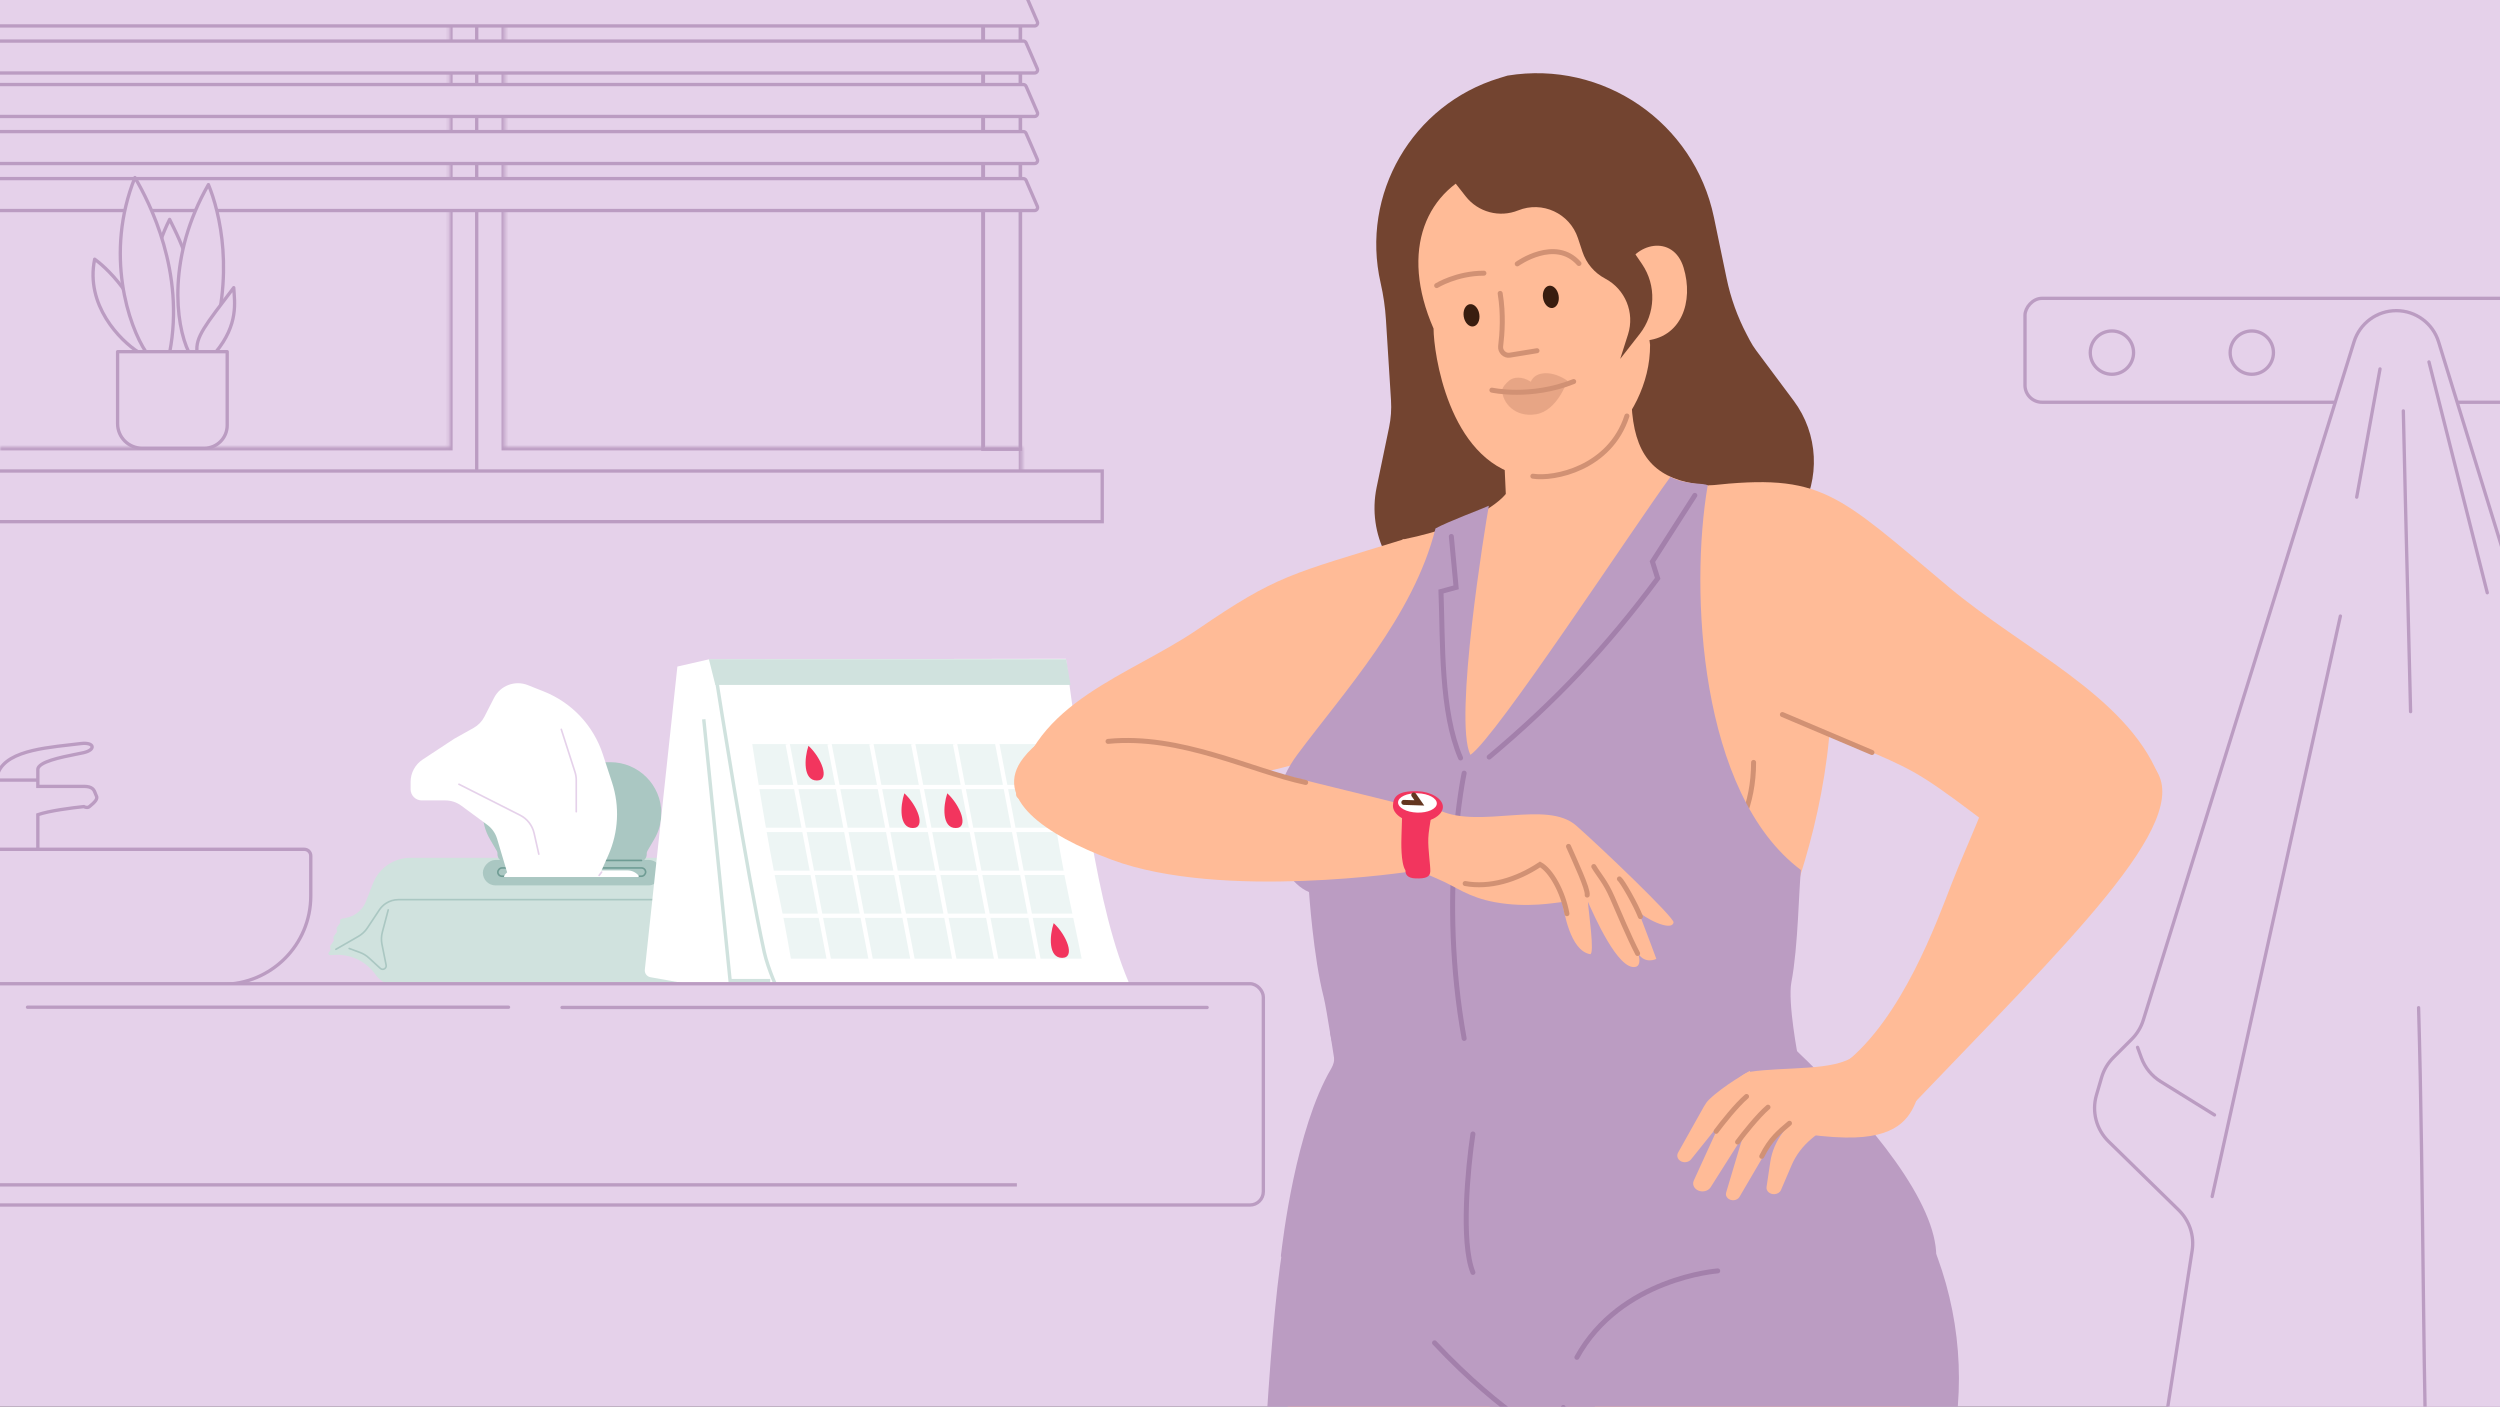 <?xml version="1.0"?>
<svg xmlns="http://www.w3.org/2000/svg" width="750" height="422" viewBox="0 0 750 422" fill="none">
<rect x="0" y="0" width="750" height="422" fill="#333333" stroke="none"/>
<g clip-path="url(#clip0_644_336)">
<rect width="750" height="422" fill="#E5D1EA"/>
<path d="M229.242 263.645C227.13 259.758 223.061 257.339 218.638 257.339H123.139C118.167 257.339 113.703 260.388 111.896 265.021L109.8 270.391C108.803 272.946 106.572 274.818 103.882 275.356L102.504 275.631C102.144 275.703 101.928 276.075 102.044 276.425C102.106 276.612 102.075 276.818 101.958 276.978L101.072 278.197C100.944 278.372 100.909 278.598 100.978 278.804L101.078 279.105C101.147 279.311 101.112 279.536 100.984 279.712L100.115 280.907C99.988 281.082 99.953 281.308 100.022 281.513L100.122 281.814C100.191 282.02 100.156 282.246 100.028 282.421L99.159 283.616C99.032 283.791 98.997 284.017 99.065 284.222L99.166 284.524C99.234 284.729 99.199 284.955 99.072 285.13L98.602 285.776C98.361 286.107 98.613 286.569 99.022 286.546L100.403 286.468C105.25 286.193 109.894 288.446 112.678 292.423C114.066 294.406 116.335 295.588 118.756 295.588H223.651C226.596 295.588 229.346 294.116 230.979 291.665C233.39 288.05 237.119 285.521 241.37 284.619L243.906 284.081C244.454 283.965 244.627 283.268 244.197 282.91L243.766 282.551C243.521 282.347 243.454 281.999 243.605 281.718L243.643 281.647C243.795 281.366 243.727 281.018 243.482 280.814L242.412 279.922C242.167 279.718 242.099 279.369 242.25 279.089L242.289 279.017C242.44 278.737 242.373 278.388 242.128 278.184L241.057 277.292C240.812 277.088 240.745 276.74 240.896 276.459L240.934 276.388C241.085 276.107 241.018 275.759 240.773 275.555L239.624 274.597C239.425 274.431 239.37 274.148 239.493 273.919C239.666 273.598 239.482 273.201 239.125 273.125L236.814 272.639C234.891 272.234 233.243 271.006 232.304 269.279L229.242 263.645Z" fill="#D0E2DE"/>
<rect x="-0.249" y="0.249" width="53.05" height="7.152" rx="3.576" transform="matrix(-1 0 0 1 197.905 257.976)" fill="#AAC7C2" stroke="#AAC7C2" stroke-width="0.498"/>
<path d="M242.071 283.156L235.664 280.868C234.029 280.284 232.627 279.188 231.667 277.742L228.622 273.155C228.031 272.266 227.27 271.503 226.382 270.911L224.859 269.896" stroke="#AAC7C2" stroke-width="0.498" stroke-linecap="round"/>
<path d="M238.519 283.451L234.82 284.861C233.802 285.248 232.874 285.838 232.092 286.595L227.57 290.966C226.904 291.61 225.79 291.138 225.79 290.211V276.962" stroke="#AAC7C2" stroke-width="0.498" stroke-linecap="round"/>
<path d="M104.756 284.544L108.002 285.74C108.984 286.102 109.886 286.652 110.657 287.359L114.1 290.514C114.848 291.2 116.038 290.53 115.839 289.534L114.589 283.286C114.348 282.081 114.387 280.837 114.701 279.649L116.469 272.969" stroke="#AAC7C2" stroke-width="0.498" stroke-linecap="round"/>
<path d="M100.77 284.793L107.513 280.914C108.594 280.293 109.515 279.429 110.204 278.39L113.814 272.954C114.316 272.198 114.963 271.549 115.719 271.045V271.045C116.843 270.296 118.164 269.896 119.515 269.896H211.79" stroke="#AAC7C2" stroke-width="0.498" stroke-linecap="round"/>
<rect x="-0.249" y="0.249" width="44.343" height="2.491" rx="1.246" transform="matrix(-1 0 0 1 193.441 260.131)" stroke="#6F9C94" stroke-width="0.498"/>
<path d="M198.154 243.975C198.154 235.65 191.405 228.901 183.08 228.901H160.178C151.853 228.901 145.104 235.65 145.104 243.975C145.104 246.649 145.815 249.274 147.164 251.582L149.264 255.176C149.407 255.42 149.482 255.697 149.482 255.98V256.254C149.482 257.42 150.427 258.364 151.592 258.364H191.666C192.831 258.364 193.776 257.42 193.776 256.254V255.98C193.776 255.697 193.851 255.42 193.994 255.176L196.094 251.582C197.443 249.274 198.154 246.649 198.154 243.975Z" fill="#AAC7C2" stroke="#AAC7C2" stroke-width="0.498"/>
<path d="M192.445 258.138H175.505" stroke="#6F9C94" stroke-width="0.498" stroke-linecap="round"/>
<path d="M182.491 256.565L179.774 262.678C179.667 262.92 179.427 263.076 179.162 263.076H153.044C152.748 263.076 152.487 262.881 152.402 262.597L149.131 251.631C148.631 249.957 147.6 248.491 146.193 247.454L138.378 241.695C136.995 240.676 135.322 240.127 133.605 240.127H126.533C124.681 240.127 123.18 238.626 123.18 236.774V234.581C123.18 231.875 124.541 229.35 126.801 227.861L136.249 221.64L142.092 218.367C143.478 217.591 144.603 216.423 145.326 215.009L148.216 209.354C150.105 205.658 154.495 204.005 158.352 205.538L163.147 207.444C171.55 210.784 178.035 217.685 180.845 226.28L183.608 234.734C185.951 241.898 185.553 249.677 182.491 256.565Z" fill="white"/>
<path d="M153.96 261.127H188.264C189.546 261.127 190.761 261.697 191.582 262.682C191.727 262.856 191.603 263.12 191.376 263.12H151.391C151.252 263.12 151.161 262.976 151.221 262.851C151.727 261.797 152.791 261.127 153.96 261.127Z" fill="white"/>
<path d="M137.685 235.281L156.013 244.55C158.157 245.634 159.704 247.62 160.232 249.964L161.645 256.246M168.384 218.808L172.491 231.584C172.746 232.379 172.877 233.21 172.877 234.046V243.517M180.487 261.625L179.74 262.622" stroke="#E5D1EA" stroke-width="0.498" stroke-linecap="round"/>
<path d="M193.446 290.909L203.216 199.963L212.583 197.82L319.761 197.631L334.21 302.516L216.978 302.516C216.528 302.516 216.091 302.369 215.733 302.098L207.047 295.527C206.788 295.331 206.486 295.199 206.167 295.141L195.133 293.161C194.067 292.969 193.33 291.986 193.446 290.909Z" fill="white"/>
<path d="M212.028 204.215L320.083 202.642C324.268 229.359 328.442 272.879 339.539 296.751C298.401 297.305 257.263 297.5 216.122 297.452L212.028 204.215Z" fill="white"/>
<path d="M211.125 215.783L219.035 294.197H231.073" stroke="#D0E2DE" stroke-width="1.032"/>
<path d="M215.156 205.215C215.156 205.215 224.118 262.253 229.281 285.655C230.382 290.646 233.504 297.415 233.504 297.415L331.169 297.416" stroke="#D0E2DE" stroke-width="1.032" stroke-linecap="round" stroke-linejoin="round"/>
<path d="M225.679 223.22H312.914C312.914 223.22 316.871 251.561 320.961 270.539C322.902 279.54 324.502 287.6 324.502 287.6H237.268C237.268 287.6 235.515 277.306 234.049 270.539C229.864 251.225 225.679 223.22 225.679 223.22Z" fill="#EDF5F4"/>
<path fill-rule="evenodd" clip-rule="evenodd" d="M246.682 274.079L244.466 262.491L255.709 262.491L257.924 274.079L246.682 274.079ZM245.617 275.367L248.225 289.008L249.489 288.766L246.928 275.367L258.171 275.367L260.778 289.008L262.043 288.766L259.481 275.367L270.725 275.367L273.332 289.008L274.597 288.766L272.035 275.367L283.279 275.367L285.886 289.008L287.151 288.766L284.59 275.367L295.832 275.367L298.44 289.008L299.705 288.766L297.143 275.367L308.51 275.367L310.995 288.364L312.259 288.123L309.821 275.367L325.146 275.367L325.146 274.079L309.575 274.079L307.359 262.491L323.215 262.491L323.215 261.204L307.113 261.204L304.898 249.616L319.352 249.616L319.352 248.328L304.651 248.328L302.436 236.74L318.708 236.74L318.708 235.452L302.19 235.452L299.705 222.455L298.44 222.697L300.879 235.452L289.512 235.452L287.151 223.099L285.886 223.341L288.202 235.452L276.959 235.452L274.597 223.099L273.332 223.341L275.648 235.452L264.405 235.452L262.043 223.099L260.778 223.341L263.094 235.452L251.851 235.452L249.489 223.099L248.224 223.341L250.54 235.452L239.297 235.452L236.935 223.099L235.671 223.341L237.986 235.452L227.611 235.452L227.611 236.74L238.232 236.74L240.448 248.328L228.255 248.328L228.255 249.616L240.694 249.616L242.909 261.204L232.118 261.204L232.118 262.491L243.155 262.491L245.371 274.079L234.049 274.079L234.049 275.367L245.617 275.367ZM308.264 274.079L306.048 262.491L294.682 262.491L296.897 274.079L308.264 274.079ZM295.586 274.079L293.371 262.491L282.128 262.491L284.343 274.079L295.586 274.079ZM283.032 274.079L280.817 262.491L269.574 262.491L271.789 274.079L283.032 274.079ZM270.478 274.079L268.263 262.491L257.02 262.491L259.235 274.079L270.478 274.079ZM255.463 261.204L244.22 261.204L242.005 249.616L253.247 249.616L255.463 261.204ZM253.001 248.328L241.758 248.328L239.543 236.74L250.786 236.74L253.001 248.328ZM256.774 261.204L268.017 261.204L265.801 249.616L254.558 249.616L256.774 261.204ZM254.312 248.328L265.555 248.328L263.34 236.74L252.097 236.74L254.312 248.328ZM280.571 261.204L269.328 261.204L267.112 249.616L278.356 249.616L280.571 261.204ZM278.109 248.328L266.866 248.328L264.651 236.74L275.894 236.74L278.109 248.328ZM281.882 261.204L293.125 261.204L290.909 249.616L279.666 249.616L281.882 261.204ZM279.42 248.328L290.663 248.328L288.448 236.74L277.205 236.74L279.42 248.328ZM305.802 261.204L294.436 261.204L292.22 249.616L303.587 249.616L305.802 261.204ZM303.341 248.328L291.974 248.328L289.759 236.74L301.125 236.74L303.341 248.328Z" fill="white"/>
<path d="M214.598 205.479H321.146L319.859 197.754H212.667L214.598 205.479Z" fill="#D0E2DE"/>
<path d="M284.183 237.991C288.045 241.532 290.847 248.408 286.71 248.408C282.573 248.408 282.895 241.854 284.183 237.991Z" fill="#F2355E"/>
<path d="M316.105 276.943C319.968 280.483 322.769 287.359 318.632 287.359C314.495 287.36 314.817 280.805 316.105 276.943Z" fill="#F2355E"/>
<path d="M242.533 223.735C246.396 227.276 249.197 234.152 245.06 234.152C240.923 234.152 241.245 227.598 242.533 223.735Z" fill="#F2355E"/>
<path d="M271.308 237.991C275.171 241.531 277.972 248.407 273.835 248.408C269.698 248.408 270.02 241.853 271.308 237.991Z" fill="#F2355E"/>
<path d="M517.986 83.531L514.176 65.194C508.26 36.724 480.955 17.975 452.259 22.68L449.867 23.407C423.666 31.369 408.088 58.24 414.196 84.934C415.016 88.519 415.544 92.165 415.775 95.835L417.301 120.093C417.472 122.815 417.278 125.547 416.724 128.218L412.99 146.197C410.074 160.243 417.328 174.425 430.424 180.281L437.96 183.651C441.109 185.058 444.473 185.923 447.911 186.207L484.168 189.202C489.739 189.662 495.329 188.584 500.33 186.085L521.432 175.541C526.626 172.946 530.972 168.924 533.962 163.946L539.812 154.204C546.191 143.582 545.519 130.157 538.109 120.225L526.857 105.141C526.146 104.189 525.512 103.183 524.958 102.131L524.025 100.357C521.237 95.058 519.204 89.394 517.986 83.531Z" fill="#734430"/>
<path d="M359.306 188.806C383.243 172.447 386.908 172.362 421.274 161.743L428.612 190.326C426.671 208.729 422.615 204.347 417.787 210.51C412.958 216.673 405.326 221.531 400.35 224.979C390.55 231.77 303.232 247.356 304.85 238.109C309.678 210.51 338.919 202.74 359.306 188.806Z" fill="#FFBB97"/>
<path fill-rule="evenodd" clip-rule="evenodd" d="M525.031 145.625C489.914 147.658 483.807 135.458 493.575 83.113C478.667 81.653 462.016 93.872 454.019 99.741C452.336 100.975 451.037 101.929 450.217 102.415C450.217 116.55 451.744 148.166 451.744 148.166C451.744 148.166 445.637 156.808 420.699 161.892C420.793 162.181 420.888 162.463 420.985 162.74C387.131 212.895 390.183 250.407 395.769 278.81C398.53 292.852 400.864 321.003 400.864 328.12C434.963 357.096 508.753 339.812 508.753 339.812C508.753 329.017 514.34 325.839 519.754 322.759C526.833 318.731 533.617 314.872 527.233 294.375C527.233 294.375 568.299 218.317 538.781 155.281L516.896 149.689L516.513 149.74C519.495 148.11 522.345 146.693 525.031 145.625Z" fill="#FFBB97"/>
<path d="M584.775 176.236C550.716 147.72 546.769 141.914 512.7 145.666L528.259 211.045C550.793 222.031 556.551 223.27 566.947 228.041C577.343 232.812 581.315 235.662 608.614 256.676C616.365 255.421 637.888 241.857 647.5 232.5C637.5 208.5 607.181 194.995 584.775 176.236Z" fill="#FFBB97"/>
<path d="M490.986 268.87C507.64 267.308 526.077 253.919 526.077 228.727" stroke="#D19174" stroke-width="1.5" stroke-linecap="round"/>
<path d="M456.437 142.746C471.369 146.102 495.155 126.84 495.022 103.425C489.328 55.072 466.687 43.456 445.915 50.356C427.657 56.42 419.8 75.094 430.068 98.575C430.068 105.593 434.457 137.807 456.437 142.746Z" fill="#FFBB97"/>
<path d="M459.857 142.861C466.191 143.877 483 140.5 488.071 124.802" stroke="#D19174" stroke-width="1.5" stroke-linecap="round"/>
<path d="M461.096 105.216L452.897 106.559C451.425 106.8 450.01 105.398 450.192 103.909C450.65 100.152 451.079 94.29 450.05 88.021" stroke="#D19174" stroke-width="1.5" stroke-linecap="round"/>
<ellipse cx="2.366" cy="3.377" rx="2.366" ry="3.377" transform="matrix(-0.987 0.162 0.162 0.987 443.24 90.878)" fill="#391D0F"/>
<ellipse cx="2.366" cy="3.377" rx="2.366" ry="3.377" transform="matrix(-0.987 0.162 0.162 0.987 467.038 85.343)" fill="#391D0F"/>
<path d="M445.175 81.956C437 81.956 431 85.674 431 85.674" stroke="#D19174" stroke-width="1.5" stroke-linecap="round"/>
<path d="M473.688 79.055C466.563 70.966 455.173 79.164 455.173 79.164" stroke="#D19174" stroke-width="1.5" stroke-linecap="round"/>
<path opacity="0.5" d="M459.228 114.522C460.668 111.177 465.775 111.149 470.204 114.197C470.204 114.197 467.26 123.226 460.829 124.279C454.399 125.333 450.794 120.764 450.653 117.232C450.614 116.244 451.664 115.097 452.82 114.11C453.976 113.123 456.673 112.8 459.228 114.522Z" fill="#D19174"/>
<path d="M472.104 114.463C459.19 119.622 447.568 117.042 447.568 117.042" stroke="#D19174" stroke-width="1.5" stroke-linecap="round"/>
<path d="M505.075 80.284C508.162 90.424 504.458 101.528 493.167 102.21L487.267 81.361C490.193 72.716 501.988 70.144 505.075 80.284Z" fill="#FFBB97"/>
<path d="M482.966 59.247L479.5 38.5L433.5 51L439.714 58.918C443.438 63.662 449.849 65.375 455.444 63.121C462.703 60.197 470.923 64.007 473.38 71.435L474.733 75.525C475.878 78.987 478.319 81.871 481.544 83.572C487.588 86.759 490.478 93.82 488.403 100.33L486.063 107.673L491.926 100.172C496.682 94.088 496.963 85.629 492.622 79.243L488.626 73.365C485.743 69.123 483.812 64.306 482.966 59.247Z" fill="#734430"/>
<path d="M400.678 320.292C407.294 324.867 453.52 351.306 539.456 317.277C539.456 317.277 536.253 300.674 537.419 294.645C539.476 284.005 539.65 266.212 540.3 261.02C509.763 238.144 506.901 177.128 512.308 145.625C511.29 144.777 506.201 145.625 501.111 143.083C489.824 158.523 448.625 221.495 441.114 226.452C436.017 216.136 445.601 157.516 446.655 151.725C445.298 152.403 434.316 156.494 430.652 158.527C424.036 184.962 403.002 207.797 389.145 226.452C377.439 242.211 382.013 263.053 392.708 267.628C392.708 267.628 394.013 287.144 397.12 299.2C397.963 302.471 400.678 320.292 400.678 320.292Z" fill="#BB9CC2"/>
<path d="M525.336 559.656C526.191 554.544 542.501 517.947 559.428 480.852C582.694 429.862 575.873 370.082 541.171 326.063L475.622 320.367C475.622 320.367 475.597 356.552 470.461 404.629C465.324 452.706 469.807 519.824 467.462 545.302C465.118 570.779 469.762 588.49 469.762 588.49L476.277 711.731L505.111 707.03C507.477 696.529 510.654 686.531 514.013 677.561C524.008 650.864 530.094 622.257 526.992 593.919C525.405 579.418 524.361 565.49 525.336 559.656Z" fill="#FFBB97"/>
<path d="M456.129 518.53C458.952 513.38 462.354 506.607 466.093 498.827C495.962 436.668 461.455 363.402 395.782 342.357L391.711 390.65C387.485 416.999 377.956 459.786 374.781 526.733C374.326 536.338 370.555 566.257 380.592 588.39C384.778 597.621 414.927 726.161 414.927 726.161H442.923C438.192 684.002 460.751 643.723 437.641 588.39C428.177 565.73 437.641 552.257 456.129 518.53Z" fill="#FFBB97"/>
<path d="M550.796 560.645C551.817 554.541 568.942 493.951 583.623 442.482C596.146 398.576 579.05 351.569 541.176 326.062L474.656 350.997C474.656 350.997 475.602 356.55 470.465 404.628C465.329 452.705 469.812 519.823 467.467 545.3C465.122 570.778 469.767 588.489 469.767 588.489L464.986 695.751C491.242 716.01 540.87 699.503 540.87 699.503C542.839 690.766 544.102 673.589 540.562 662.468C538.739 656.741 537.762 649.656 538.113 643.656C538.363 639.386 537.165 635.759 535.662 632.964C533.351 628.669 531.72 623.58 533.273 618.957C538.286 604.035 548.966 571.586 550.796 560.645Z" fill="#BB9CC2"/>
<path d="M466.608 523.622C469.528 518.295 472.806 511.105 476.256 502.773C503.482 437.018 463.551 364.076 395.777 342.357L384.738 374.751C380.513 401.1 377.951 459.786 374.776 526.733C374.32 536.338 368.423 571.348 378.46 593.482C380.735 605.694 378.449 634.134 378.759 661.991C375.324 685.303 378.92 699.637 378.92 699.637C378.92 699.637 396.7 708.279 452.988 699.637C457 689.114 460.422 679.029 459.848 669.253C459.31 660.116 456.751 650.984 457.938 641.908C459.441 630.424 460.315 617.894 456.124 593.482C453.07 575.698 448.12 557.349 466.608 523.622Z" fill="#BB9CC2"/>
<path d="M468.044 431.824C424.276 414.54 384.253 376.904 384.253 376.904C384.805 372.027 388.765 338.587 399.333 320.635C402.214 315.739 397.886 311.256 399.333 307.237C430.378 319.438 460.867 324.713 533.136 300.806C537.131 303.899 534.432 310.9 537.917 314.204C562.511 337.518 580.886 361.179 580.886 376.904C530.58 396.96 468.044 397.256 468.044 431.824Z" fill="#BB9CC2"/>
<path d="M553.341 319.033L572.715 332.511C620.254 282.775 658.379 246.431 646.5 230.618L598.412 230.618C596.994 239.382 590.325 252.684 585.654 264.709C581.008 276.671 570.642 305.445 553.341 319.033Z" fill="#FFBB97"/>
<path d="M446.753 227.123C466.529 210.556 482.157 194.002 497.306 173.518L495.723 168.48L508.452 148.614" stroke="#A380AB" stroke-width="1.5" stroke-linecap="round"/>
<path d="M438.174 227.389C432.155 213.382 432.896 192.821 432.295 177.455L436.833 176.211L435.402 160.938" stroke="#A380AB" stroke-width="1.5" stroke-linecap="round"/>
<path d="M439.245 231.946C439.245 231.946 431.465 268.655 439.245 311.527" stroke="#A380AB" stroke-width="1.5" stroke-linecap="round"/>
<path d="M441.876 340.197C440.356 350.29 438.228 372.726 441.876 381.729" stroke="#A380AB" stroke-width="1.5" stroke-linecap="round"/>
<path d="M468.987 422.257C467.017 448.092 467.017 496.386 467.017 496.386" stroke="#A380AB" stroke-width="1.5" stroke-linecap="round"/>
<path d="M430.367 402.85C451.001 424.915 467.52 432.843 467.52 432.843" stroke="#A380AB" stroke-width="1.5" stroke-linecap="round"/>
<path d="M473.069 407.198C486.172 383.392 515.311 381.272 515.311 381.272" stroke="#A380AB" stroke-width="1.5" stroke-linecap="round"/>
<path d="M423.594 261.39C423.594 261.39 366.524 270.23 333.56 257.937C313.44 250.434 297.613 239.449 307.002 227.391C313.875 218.564 321.984 218.712 330.417 219.299C330.923 219.334 331.364 219.398 331.857 219.518C340.375 221.588 426.069 242.424 426.564 242.849L423.594 261.39Z" fill="#FFBB97"/>
<path d="M332.412 222.414C354.141 220.27 375.333 231.256 391.697 234.739" stroke="#D19174" stroke-width="1.5" stroke-miterlimit="10" stroke-linecap="round"/>
<path d="M438.456 259.412L433.01 259.314" stroke="#D19174" stroke-width="1.5" stroke-linecap="round"/>
<path d="M496.898 287.662C496.898 287.662 494.195 280.309 491.485 273.292C492.757 275.125 501.506 279.76 502.063 276.716C502.327 275.272 480.055 253.983 472.838 247.663C464.028 239.948 444.142 248.667 431.972 243.165C429.15 241.889 426.497 240.781 424.016 239.83L423.166 259.985C425.815 261.28 428.677 262.582 431.755 263.877C436.731 265.972 440.398 269.18 448.508 270.661C458.287 272.447 466.42 270.8 468.638 270.613C469.212 273.28 470.965 285.144 477.01 286.248C478.521 286.524 476.495 272.933 476.372 270.533C478.151 274.478 485.456 291.3 490.688 290.055C492.33 289.664 491.825 287.1 491.423 286.039C493.623 289.405 496.898 287.662 496.898 287.662Z" fill="#FFBB97"/>
<path d="M470.079 274.107C468.893 267.527 465.29 261.085 462.025 259.332C454.911 264.051 446.842 266.393 439.549 265.061M470.556 253.917C472.38 258.107 476.488 266.731 476.16 268.522M478.136 259.96C479.654 262.551 481.625 264.501 483.701 269.309C485.362 273.155 488.912 281.564 491.279 286.046M492.122 274.98C490.775 271.456 486.667 264.294 485.823 263.678" stroke="#D19174" stroke-width="1.5" stroke-linecap="round"/>
<path d="M424.671 263.527C422.186 263.448 421.602 262.277 421.638 261.126C420.181 258.912 420.388 252.446 420.443 250.719L420.72 242.041C420.775 240.314 420.49 238.624 423.616 238.148C426.741 237.671 429.208 238.326 429.792 239.496C430.377 240.667 428.598 248.047 428.488 251.5C428.377 254.952 429.149 259.637 429.094 261.364C429.039 263.09 427.778 263.626 424.671 263.527Z" fill="#F2355E"/>
<path d="M432.868 242.145C432.786 244.71 428.892 246.777 425.039 246.654C421.187 246.532 417.804 244.233 417.886 241.668C417.968 239.103 419.183 237.169 425.336 237.365C429.188 237.488 432.949 239.58 432.868 242.145Z" fill="#F2355E"/>
<ellipse cx="5.815" cy="2.905" rx="5.815" ry="2.905" transform="matrix(1 0.032 -0.032 0.999 419.509 237.793)" fill="white"/>
<path d="M421.154 240.719L425.804 240.867L424.134 238.489" stroke="#633620" stroke-width="1.5" stroke-linecap="round"/>
<path d="M561.593 225.75L534.72 214.366" stroke="#D19174" stroke-width="1.5" stroke-linecap="round"/>
<path d="M524.856 321.562C535.28 319.952 550.537 321.41 556.404 316.688L575.393 328.879C573.385 334.51 570.326 340.742 556.452 341.238C549.344 341.492 535.461 340.155 527.939 336.211C519.117 331.584 517.623 324.058 524.856 321.562Z" fill="#FFBB97"/>
<path d="M542.769 335.748L537.995 335.548L534.866 339.704C532.852 342.38 531.562 345.406 531.09 348.563L529.964 356.098C529.784 357.298 530.942 358.339 532.356 358.252C533.233 358.198 533.99 357.711 534.292 357.008L537.497 349.523C538.785 346.516 540.847 343.795 543.532 341.559L546.549 339.047L542.769 335.748Z" fill="#FFBB97"/>
<path d="M523.168 340.992C525.578 337.491 530.876 332.743 530.997 332.213L537.799 336.236L532.514 341.564C531.825 342.259 531.236 343.021 530.76 343.836L521.848 359.062C521.524 359.616 520.894 359.991 520.172 360.061C518.675 360.205 517.467 359.025 517.838 357.78L522.243 343.029C522.454 342.319 522.734 341.624 523.168 340.992Z" fill="#FFBB97"/>
<path d="M515.228 338.649C517.18 335.128 526.475 328.274 526.475 328.274L528.714 333.957L522.984 340.684L513.187 356.178C512.622 357.071 511.453 357.557 510.278 357.387C508.533 357.135 507.495 355.579 508.136 354.176L515.228 338.649Z" fill="#FFBB97"/>
<path d="M512.747 329.845C517.071 325.657 524.906 321.273 524.906 321.273L528.066 329.488L519.476 334.231C517.975 335.06 516.676 336.142 515.656 337.415L507.322 347.806C506.771 348.493 505.791 348.809 504.868 348.597C503.484 348.279 502.785 346.929 503.419 345.797L511.199 331.916C511.616 331.171 512.112 330.461 512.747 329.845Z" fill="#FFBB97"/>
<path d="M514.839 339.393C516.627 336.982 520.955 331.516 523.96 328.943" stroke="#D19174" stroke-width="1.5" stroke-linecap="round"/>
<path d="M521.279 342.608C523.067 340.196 527.395 334.73 530.399 332.158" stroke="#D19174" stroke-width="1.5" stroke-linecap="round"/>
<path d="M528.523 346.894C531.205 341.535 533.834 339.552 536.839 336.98" stroke="#D19174" stroke-width="1.5" stroke-linecap="round"/>
<path fill-rule="evenodd" clip-rule="evenodd" d="M-1.064 256.54V234.651C-1.064 225.942 11.196 224.556 21.013 223.447C22.111 223.323 23.178 223.202 24.194 223.075C28.433 222.545 28.824 224.969 25.036 225.811C24.434 225.944 23.694 226.092 22.872 226.255C18.353 227.155 11.355 228.547 11.355 230.862V235.913H25.155C27.832 235.913 28.233 237.022 28.608 238.057C28.702 238.316 28.794 238.57 28.919 238.801C29.451 239.78 28.029 240.967 27.201 241.658C27.053 241.782 26.924 241.89 26.828 241.978C26.326 242.44 25.504 242.17 25.155 241.978C21.723 242.337 14.698 243.221 11.355 244.415V256.54H-1.064Z" fill="#E5D1EA"/>
<path d="M-1.064 256.54H-1.565V257.042H-1.064V256.54ZM21.013 223.447L21.07 223.945L21.013 223.447ZM24.194 223.075L24.256 223.573L24.194 223.075ZM25.036 225.811L24.927 225.321L25.036 225.811ZM22.872 226.255L22.774 225.763L22.872 226.255ZM11.355 235.913H10.853V236.415H11.355V235.913ZM28.608 238.057L28.137 238.228V238.228L28.608 238.057ZM28.919 238.801L29.36 238.562L29.36 238.562L28.919 238.801ZM27.201 241.658L26.88 241.273L26.88 241.273L27.201 241.658ZM26.828 241.978L26.488 241.609L26.488 241.609L26.828 241.978ZM25.155 241.978L25.398 241.539L25.26 241.462L25.103 241.479L25.155 241.978ZM11.355 244.415L11.186 243.943L10.853 244.062V244.415H11.355ZM11.355 256.54V257.042H11.856V256.54H11.355ZM-1.565 234.651V256.54H-0.562V234.651H-1.565ZM20.957 222.948C16.066 223.501 10.481 224.13 6.121 225.728C3.936 226.529 2.018 227.588 0.642 229.037C-0.747 230.499 -1.565 232.341 -1.565 234.651H-0.562C-0.562 232.606 0.152 231.009 1.369 229.728C2.598 228.433 4.358 227.443 6.466 226.67C10.69 225.121 16.144 224.502 21.07 223.945L20.957 222.948ZM24.131 222.577C23.119 222.704 22.055 222.824 20.957 222.948L21.07 223.945C22.167 223.821 23.237 223.7 24.256 223.573L24.131 222.577ZM25.144 226.3C26.135 226.08 26.899 225.747 27.408 225.348C27.902 224.961 28.257 224.416 28.113 223.812C27.973 223.225 27.423 222.863 26.786 222.679C26.125 222.488 25.232 222.44 24.131 222.577L24.256 223.573C25.275 223.445 26.021 223.502 26.507 223.642C27.017 223.79 27.123 223.987 27.137 224.045C27.147 224.086 27.155 224.272 26.789 224.559C26.438 224.834 25.83 225.12 24.927 225.321L25.144 226.3ZM22.97 226.747C23.79 226.584 24.537 226.435 25.144 226.3L24.927 225.321C24.332 225.453 23.598 225.599 22.774 225.763L22.97 226.747ZM11.856 230.862C11.856 230.555 12.094 230.164 12.791 229.713C13.463 229.279 14.43 228.876 15.573 228.505C17.854 227.766 20.703 227.198 22.97 226.747L22.774 225.763C20.521 226.212 17.612 226.79 15.264 227.551C14.093 227.93 13.028 228.365 12.246 228.871C11.49 229.361 10.853 230.012 10.853 230.862H11.856ZM11.856 235.913V230.862H10.853V235.913H11.856ZM25.155 235.411H11.355V236.415H25.155V235.411ZM29.08 237.886C28.898 237.383 28.667 236.719 28.068 236.214C27.461 235.701 26.556 235.411 25.155 235.411V236.415C26.431 236.415 27.065 236.68 27.421 236.98C27.787 237.288 27.944 237.696 28.137 238.228L29.08 237.886ZM29.36 238.562C29.256 238.369 29.176 238.152 29.08 237.886L28.137 238.228C28.228 238.48 28.332 238.77 28.479 239.04L29.36 238.562ZM27.523 242.043C27.928 241.705 28.535 241.201 28.966 240.645C29.377 240.117 29.782 239.338 29.36 238.562L28.479 239.04C28.589 239.243 28.549 239.548 28.174 240.03C27.82 240.485 27.302 240.921 26.88 241.273L27.523 242.043ZM27.168 242.347C27.252 242.269 27.371 242.17 27.523 242.043L26.88 241.273C26.735 241.394 26.595 241.511 26.488 241.609L27.168 242.347ZM24.913 242.417C25.134 242.539 25.49 242.68 25.881 242.722C26.27 242.764 26.77 242.713 27.168 242.347L26.488 241.609C26.385 241.704 26.223 241.75 25.988 241.724C25.755 241.699 25.526 241.609 25.398 241.539L24.913 242.417ZM11.523 244.888C13.147 244.308 15.698 243.794 18.3 243.379C20.892 242.965 23.497 242.655 25.208 242.476L25.103 241.479C23.381 241.659 20.757 241.971 18.142 242.388C15.538 242.804 12.905 243.329 11.186 243.943L11.523 244.888ZM11.856 256.54V244.415H10.853V256.54H11.856ZM-1.064 257.042H11.355V256.039H-1.064V257.042Z" fill="#BB9CC2"/>
<path d="M-82.728 256.745C-82.728 255.665 -81.853 254.79 -80.774 254.79H91.276C92.355 254.79 93.23 255.665 93.23 256.745V268.787C93.23 283.434 81.357 295.307 66.71 295.307H-56.208C-70.855 295.307 -82.728 283.434 -82.728 268.787V256.745Z" fill="#E5D1EA"/>
<path d="M-80.774 255.292H91.276V254.289H-80.774V255.292ZM92.729 256.745V268.787H93.732V256.745H92.729ZM66.71 294.806H-56.208V295.809H66.71V294.806ZM-82.227 268.787V256.745H-83.23V268.787H-82.227ZM-56.208 294.806C-70.578 294.806 -82.227 283.157 -82.227 268.787H-83.23C-83.23 283.711 -71.132 295.809 -56.208 295.809V294.806ZM92.729 268.787C92.729 283.157 81.08 294.806 66.71 294.806V295.809C81.634 295.809 93.732 283.711 93.732 268.787H92.729ZM91.276 255.292C92.078 255.292 92.729 255.942 92.729 256.745H93.732C93.732 255.388 92.632 254.289 91.276 254.289V255.292ZM-80.774 254.289C-82.13 254.289 -83.23 255.388 -83.23 256.745H-82.227C-82.227 255.942 -81.576 255.292 -80.774 255.292V254.289Z" fill="#BB9CC2"/>
<rect x="-100" y="295.117" width="479" height="66.385" rx="4.012" fill="#E5D1EA" stroke="#BB9CC2" stroke-width="1.003"/>
<path d="M362.131 302.24H168.617" stroke="#BB9CC2" stroke-width="1.003" stroke-linecap="round"/>
<path d="M152.553 302.164L8.253 302.164" stroke="#BB9CC2" stroke-width="1.003" stroke-linecap="round"/>
<path d="M305.063 355.459L-26.77 355.459" stroke="#BB9CC2" stroke-width="1.003" stroke-miterlimit="10"/>
<path d="M-1.064 234.026H11.144" stroke="#BB9CC2" stroke-width="1.003"/>
<rect x="-13.041" y="-256.242" width="319.168" height="391.031" fill="#E5D1EA" stroke="#BB9CC2" stroke-linecap="round"/>
<rect x="-0.772" y="-247.478" width="295.798" height="382.267" fill="#E5D1EA" stroke="#BB9CC2" stroke-linecap="round"/>
<mask id="path-83-inside-1_644_336" fill="white">
<path fill-rule="evenodd" clip-rule="evenodd" d="M151.461 -248.781H134.785V-8.229H-1.125V-1.141H134.785V134.121H-21.136V144.053H306.627V134.121H151.461V-1.142H288.621V-8.23H151.461V-248.781Z"/>
</mask>
<path fill-rule="evenodd" clip-rule="evenodd" d="M151.461 -248.781H134.785V-8.229H-1.125V-1.141H134.785V134.121H-21.136V144.053H306.627V134.121H151.461V-1.142H288.621V-8.23H151.461V-248.781Z" fill="#E5D1EA"/>
<path d="M134.785 -248.781V-249.781H133.785V-248.781H134.785ZM151.461 -248.781H152.461V-249.781H151.461V-248.781ZM134.785 -8.229V-7.229H135.785V-8.229H134.785ZM-1.125 -8.229V-9.229H-2.125V-8.229H-1.125ZM-1.125 -1.141H-2.125V-0.141H-1.125V-1.141ZM134.785 -1.141H135.785V-2.141H134.785V-1.141ZM134.785 134.121V135.121H135.785V134.121H134.785ZM-21.136 134.121V133.121H-22.136V134.121H-21.136ZM-21.136 144.053H-22.136V145.053H-21.136V144.053ZM306.627 144.053V145.053H307.627V144.053H306.627ZM306.627 134.121H307.627V133.121H306.627V134.121ZM151.461 134.121H150.461V135.121H151.461V134.121ZM151.461 -1.142V-2.142H150.461V-1.142H151.461ZM288.621 -1.142V-0.142H289.621V-1.142H288.621ZM288.621 -8.23H289.621V-9.23H288.621V-8.23ZM151.461 -8.23H150.461V-7.23H151.461V-8.23ZM134.785 -247.781H151.461V-249.781H134.785V-247.781ZM135.785 -8.229V-248.781H133.785V-8.229H135.785ZM-1.125 -7.229H134.785V-9.229H-1.125V-7.229ZM-0.125 -1.141V-8.229H-2.125V-1.141H-0.125ZM134.785 -2.141H-1.125V-0.141H134.785V-2.141ZM135.785 134.121V-1.141H133.785V134.121H135.785ZM-21.136 135.121H134.785V133.121H-21.136V135.121ZM-20.136 144.053V134.121H-22.136V144.053H-20.136ZM306.627 143.053H-21.136V145.053H306.627V143.053ZM305.627 134.121V144.053H307.627V134.121H305.627ZM151.461 135.121H306.627V133.121H151.461V135.121ZM150.461 -1.142V134.121H152.461V-1.142H150.461ZM288.621 -2.142H151.461V-0.142H288.621V-2.142ZM287.621 -8.23V-1.142H289.621V-8.23H287.621ZM151.461 -7.23H288.621V-9.23H151.461V-7.23ZM150.461 -248.781V-8.23H152.461V-248.781H150.461Z" fill="#BB9CC2" mask="url(#path-83-inside-1_644_336)"/>
<rect x="294.858" y="-257.411" width="11.269" height="392.199" stroke="#BB9CC2" stroke-linecap="round"/>
<path d="M-35.5 156.5V141.306L330.666 141.306V156.5L-35.5 156.5Z" fill="#E5D1EA" stroke="#BB9CC2" stroke-linecap="round"/>
<path d="M143.012 140.723L143.012 -250.57" stroke="#BB9CC2" stroke-linecap="round"/>
<path d="M-11.872 -0.885C-11.872 -1.389 -11.464 -1.796 -10.961 -1.796H307.002C307.365 -1.796 307.693 -1.581 307.838 -1.248L311.201 6.513C311.461 7.115 311.02 7.786 310.365 7.786H-10.961C-11.464 7.786 -11.872 7.378 -11.872 6.875V-0.885Z" fill="#E5D1EA" stroke="#BB9CC2" stroke-linejoin="round"/>
<path d="M-11.872 13.224C-11.872 12.721 -11.464 12.313 -10.961 12.313H307.002C307.365 12.313 307.693 12.529 307.838 12.862L311.201 20.623C311.461 21.224 311.02 21.896 310.365 21.896H-10.961C-11.464 21.896 -11.872 21.488 -11.872 20.985V13.224Z" fill="#E5D1EA" stroke="#BB9CC2" stroke-linejoin="round"/>
<path d="M-11.872 26.277C-11.872 25.774 -11.464 25.366 -10.961 25.366H307.002C307.365 25.366 307.693 25.581 307.838 25.915L311.201 33.675C311.461 34.277 311.02 34.948 310.365 34.948H-10.961C-11.464 34.948 -11.872 34.541 -11.872 34.037V26.277Z" fill="#E5D1EA" stroke="#BB9CC2" stroke-linejoin="round"/>
<path d="M-11.872 40.387C-11.872 39.884 -11.464 39.476 -10.961 39.476H307.002C307.365 39.476 307.693 39.692 307.838 40.025L311.201 47.785C311.461 48.387 311.02 49.059 310.365 49.059H-10.961C-11.464 49.059 -11.872 48.651 -11.872 48.148V40.387Z" fill="#E5D1EA" stroke="#BB9CC2" stroke-linejoin="round"/>
<path d="M-11.872 54.497C-11.872 53.994 -11.464 53.586 -10.961 53.586H307.002C307.365 53.586 307.693 53.801 307.838 54.135L311.201 61.895C311.461 62.497 311.02 63.168 310.365 63.168H-10.961C-11.464 63.168 -11.872 62.76 -11.872 62.257V54.497Z" fill="#E5D1EA" stroke="#BB9CC2" stroke-linejoin="round"/>
<path d="M28.402 77.759C25.54 91.525 35.991 102.108 41.574 105.678H44.339C43.428 91.912 33.335 81.33 28.402 77.759Z" fill="#E5D1EA" stroke="#BB9CC2" stroke-linejoin="round"/>
<path d="M50.889 65.816C41.912 83.742 46.515 99.02 50.251 105.677L56.656 105.677C62.016 86.554 54.002 72.266 50.889 65.816Z" fill="#E5D1EA" stroke="#BB9CC2" stroke-linejoin="round"/>
<path d="M40.475 53.267C31.277 76.16 38.592 97.892 43.847 105.678L50.909 105.678C55.55 81.683 44.945 60.864 40.475 53.267Z" fill="#E5D1EA" stroke="#BB9CC2" stroke-linejoin="round"/>
<path d="M62.528 55.378C50.222 76.761 52.539 97.234 56.655 105.678L62.732 105.678C70.679 82.567 65.892 63.524 62.528 55.378Z" fill="#E5D1EA" stroke="#BB9CC2" stroke-linejoin="round"/>
<path d="M70.123 86.298C61.615 97.558 58.566 101.089 59.12 105.677L64.704 105.677C71.602 97.302 70.393 90.715 70.123 86.298Z" fill="#E5D1EA" stroke="#BB9CC2" stroke-linejoin="round"/>
<path d="M35.278 105.508H68.161V127.593C68.161 131.388 65.085 134.464 61.29 134.464H42.64C38.574 134.464 35.278 131.168 35.278 127.103V105.508Z" fill="#E5D1EA" stroke="#BB9CC2" stroke-linejoin="round"/>
<rect x="-0.5" y="0.5" width="187.833" height="31.172" rx="5.095" transform="matrix(-1 0 0 1 794.833 89)" fill="#E5D1EA" stroke="#BB9CC2"/>
<circle cx="6.994" cy="6.994" r="6.494" transform="matrix(-1 0 0 1 682.533 98.791)" stroke="#BB9CC2"/>
<circle cx="6.994" cy="6.994" r="6.494" transform="matrix(-1 0 0 1 640.57 98.791)" stroke="#BB9CC2"/>
<path d="M794.802 307.88L731.578 102.566C729.863 96.996 724.716 93.196 718.888 93.196C713.073 93.196 707.934 96.981 706.209 102.534L642.994 306.007C642.321 308.173 641.131 310.143 639.527 311.747L634.012 317.262C632.35 318.924 631.133 320.979 630.475 323.236L628.931 328.53C627.485 333.486 628.887 338.835 632.578 342.445L653.605 363.016C656.836 366.177 658.341 370.704 657.644 375.171L645.307 454.236C644.205 461.303 648.612 468.064 655.524 469.907L676.137 475.404C682.185 477.017 688.523 477.218 694.661 475.99L711.244 472.673C716.763 471.569 722.421 473.779 725.732 478.331C729.35 483.306 735.129 486.249 741.28 486.249H748.44C751.74 486.249 754.728 488.198 756.057 491.219L761.563 503.733H774.814C788.894 503.733 800.09 491.916 799.33 477.856L791.302 372.828C791.066 369.733 791.865 366.647 793.575 364.057L810.475 338.45C812.723 335.044 813.372 330.826 812.251 326.902L810.072 319.278C809.095 315.859 805.97 313.501 802.414 313.501C798.918 313.501 795.83 311.222 794.802 307.88Z" fill="#E5D1EA" stroke="#BB9CC2"/>
<path d="M720.999 123.27C720.999 123.27 721.828 160.769 723.176 213.49M728.692 466.666C726.82 421.375 727.116 355.844 725.578 302.311M728.692 108.583L746.177 177.822" stroke="#BB9CC2" stroke-linecap="round" stroke-linejoin="round"/>
<path d="M714.005 110.681L707.011 149.147" stroke="#BB9CC2" stroke-linecap="round" stroke-linejoin="round"/>
<path d="M702.116 184.815L663.65 358.961" stroke="#BB9CC2" stroke-linecap="round" stroke-linejoin="round"/>
<path d="M664.349 334.483L648.181 324.447C645.516 322.793 643.484 320.291 642.413 317.343L641.27 314.201" stroke="#BB9CC2" stroke-linecap="round" stroke-linejoin="round"/>
</g>
<defs>
<clipPath id="clip0_644_336">
<rect width="750" height="422" fill="white"/>
</clipPath>
</defs>
</svg>
